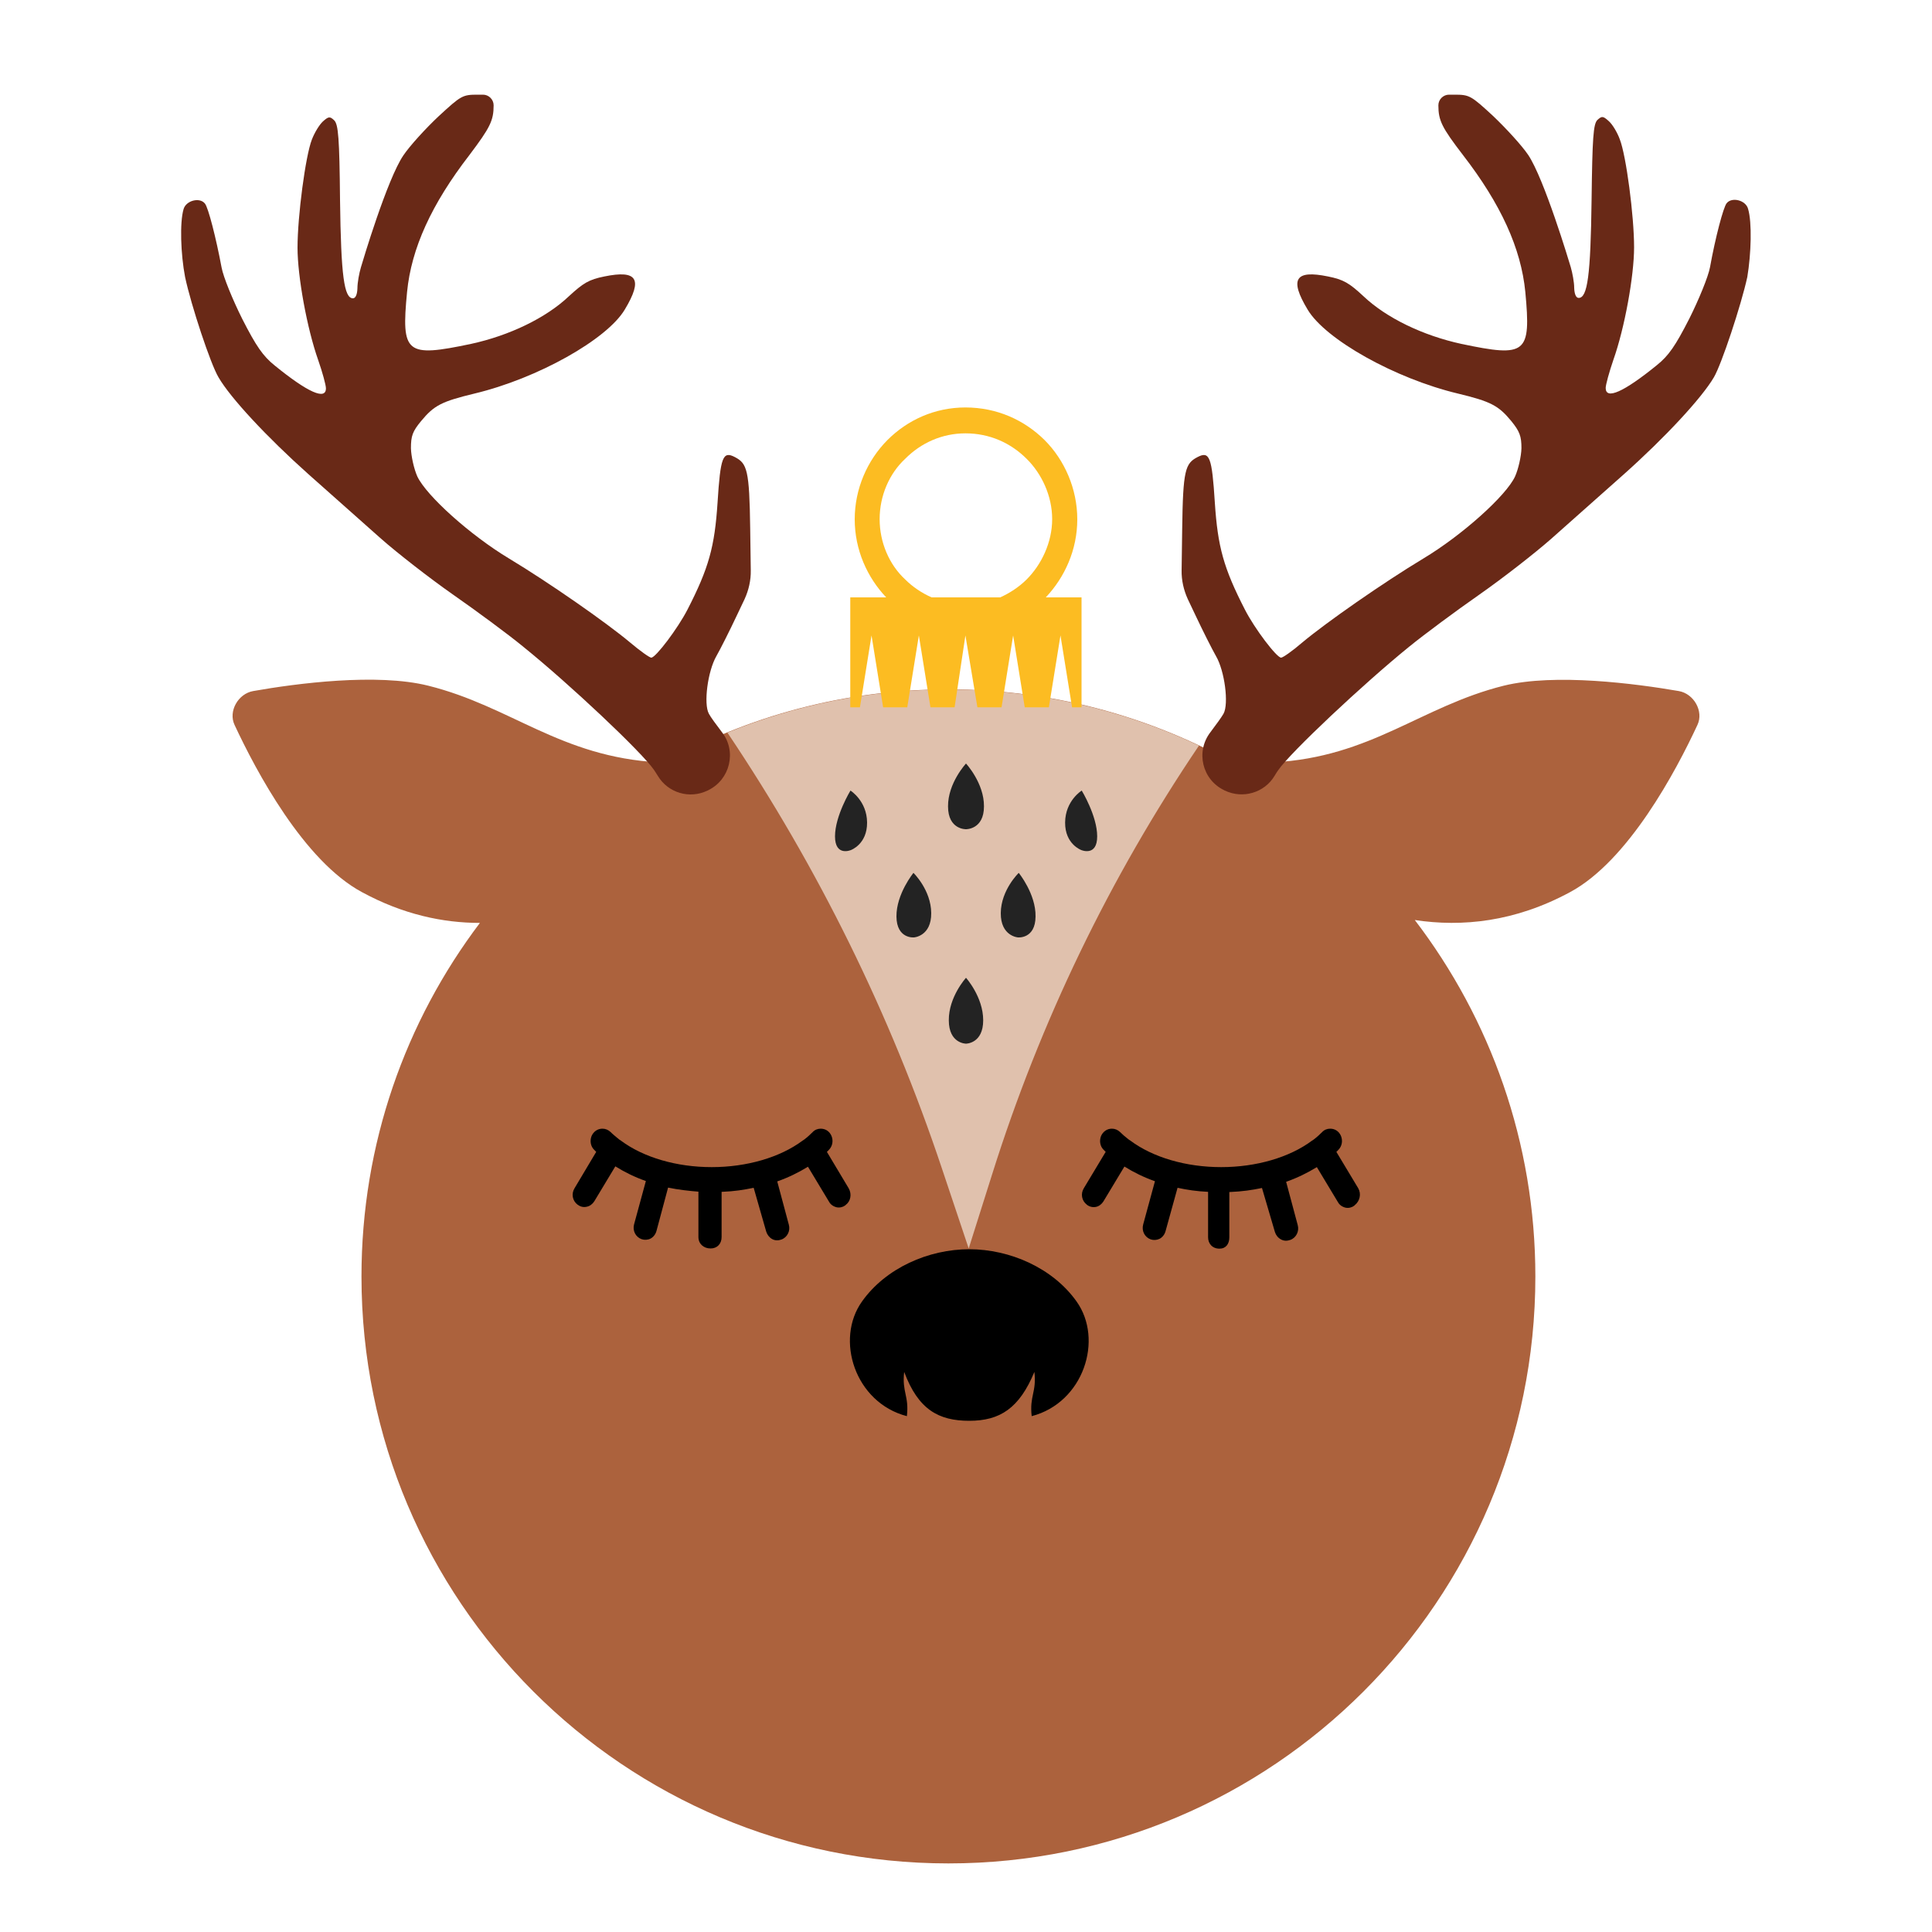 <?xml version="1.0" encoding="utf-8"?>
<!-- Generator: Adobe Illustrator 19.1.0, SVG Export Plug-In . SVG Version: 6.00 Build 0)  -->
<svg version="1.1" id="Layer_1" xmlns="http://www.w3.org/2000/svg" xmlns:xlink="http://www.w3.org/1999/xlink" x="0px" y="0px"
	 width="1000px" height="1000px" viewBox="0 0 1000 1000" style="enable-background:new 0 0 1000 1000;" xml:space="preserve">
<style type="text/css">
	.st0{fill:#AC623D;}
	.st1{fill:#E0C1AD;}
	.st2{fill:#692917;}
	.st3{fill:#FCBC22;}
	.st4{fill:#232323;}
</style>
<g>
	<path class="st0" d="M869,357.7c-22.6-3.9-64.1-9.3-90.6-2.8c-43,10.7-68.5,37-119.5,39.7c-4.7,0.3-9.1,2-12.6,4.9
		c-45.5-27.1-98.6-42.7-155.4-42.7c-53.5,0-103.8,13.8-147.4,38.1c-0.8-0.1-1.6-0.2-2.4-0.3c-51.1-2.8-76.5-29-119.5-39.7
		c-26.5-6.6-68-1.2-90.6,2.8c-7.8,1.4-12.9,10.5-9.6,17.5c11.1,23.8,35.8,70.4,66,86.6c21.2,11.5,41.8,15.9,61,15.9
		c-38.5,50.9-61.3,114.3-61.3,183c0,167.8,136,303.8,303.8,303.8s303.8-136,303.8-303.8c0-69.4-23.3-133.3-62.4-184.5
		c24.4,3.7,51.8,1,80.3-14.4c30.2-16.2,54.9-62.7,66-86.6C881.9,368.2,876.8,359.1,869,357.7z"/>
	<path class="st1" d="M490.9,356.9c-40.5,0-79.1,7.9-114.4,22.3c46.9,69.8,84.3,145.6,111,225.5l13.9,41.5l12.1-38.3
		c24.8-78.9,60.9-153.7,107.1-222C581.2,367.3,537.2,356.9,490.9,356.9z"/>
	<path class="st2" d="M904.8,108.1c-1.2-4.5-8.4-6.3-11.1-2.9c-1.7,2.1-5.8,17.6-8.6,33.1c-0.9,4.9-5.8,16.8-10.7,26.6
		c-7.2,14.1-10.7,19.2-16.8,24.1c-17.1,13.9-26.5,18.1-26.5,11.8c0-1.6,1.8-8.2,4-14.6c5.8-16.4,10.7-43.3,10.7-58.2
		c0-16.3-4.1-47.5-7.4-55.9c-1.3-3.6-3.9-7.9-5.8-9.5c-2.9-2.6-3.5-2.6-5.8-0.5c-2.1,2.1-2.6,9.1-3,41.3
		c-0.5,39.2-2.1,50.8-6.7,50.8c-1.3,0-2.2-1.9-2.3-5.2c0-2.9-0.9-7.7-1.8-10.8c-0.9-3-13.7-45.6-22-58c-3.3-4.9-11.4-13.7-18.1-20.1
		C761.3,49.4,760.6,49,752.7,49H750c-3,0-5.5,2.5-5.5,5.5c0,7.9,1.8,11.5,12.7,25.7c19.7,25.5,30.1,48.4,32.3,70.9
		c3,32,0.6,34-33.1,26.9c-19.8-4.3-38.8-13.4-50.7-24.7c-7.3-6.8-10.3-8.6-18.3-10.2c-17-3.5-20.1,1.3-10.6,17.1
		c9.2,15.5,45.2,35.7,77.8,43.5c17,4.1,21,6.2,27.6,14.2c4.4,5.4,5.3,7.9,5.3,14.1c-0.1,4.1-1.6,10.8-3.3,14.6
		c-4.6,10-27.5,30.5-47.5,42.5c-20.6,12.4-50.3,33.1-62.7,43.5c-5.1,4.4-10,7.8-10.9,7.8c-2.3,0-13.7-15-18.7-24.8
		c-11.1-21.6-14.1-32.6-15.6-55.4c-1.5-23.7-2.7-26.9-9-23.6s-7.5,6.6-7.9,37.1l-0.3,21.5c-0.1,5.2,1.1,10.3,3.2,14.9l3.8,8
		c3.9,8.3,8.8,18,10.8,21.5c4.5,7.7,6.7,24.7,3.9,29.8c-1.1,1.9-3.7,5.5-6.8,9.6c-7.7,10-4.3,24.5,7.1,30c0.2,0.1,0.2,0.2,0.4,0.2
		c9.2,4.4,20.4,1.2,25.7-7.6c0.7-1.2,1.4-2.3,2-3.1c6.4-9.2,43.8-44.4,67.6-63.7c8.1-6.6,24.6-18.8,36.5-27.1
		c12-8.4,28.7-21.4,37.2-28.9s25.3-22.5,37.6-33.4c21.4-19.1,40.2-39.4,46.5-50.1c4-6.8,14.1-37.3,17.3-51.9
		C906.4,131.4,906.9,115.1,904.8,108.1z"/>
	<path class="st2" d="M95.8,143.4c3.1,14.6,13.2,45.1,17.3,51.9c6.2,10.7,25.1,31,46.5,50.1c12.3,10.9,29.1,25.9,37.6,33.4
		s25.2,20.5,37.2,28.9c11.9,8.3,28.5,20.5,36.5,27.1c23.8,19.2,61.2,54.4,67.6,63.7c0.6,0.8,1.2,1.9,2,3.1
		c5.3,8.8,16.4,12.1,25.7,7.6c0.2,0,0.2-0.1,0.4-0.2c11.3-5.5,14.8-20.1,7.1-30c-3.1-4.1-5.8-7.7-6.8-9.6c-2.8-5.1-0.6-22,3.9-29.8
		c2-3.5,6.9-13.2,10.8-21.5l3.8-8c2.1-4.6,3.3-9.7,3.2-14.9l-0.3-21.5c-0.4-30.5-1.6-33.8-7.9-37.1c-6.3-3.3-7.5-0.1-9,23.6
		c-1.5,22.8-4.5,33.8-15.6,55.4c-5,9.7-16.4,24.8-18.7,24.8c-0.9,0-5.8-3.5-10.9-7.8c-12.4-10.4-42.1-31.1-62.7-43.5
		c-20-12-42.8-32.5-47.5-42.5c-1.7-3.8-3.2-10.4-3.3-14.6c0-6.3,0.8-8.7,5.3-14.1c6.7-8.1,10.6-10.1,27.6-14.2
		c32.6-7.8,68.6-28,77.8-43.5c9.5-15.8,6.4-20.6-10.6-17.1c-8,1.6-10.9,3.4-18.3,10.2c-11.9,11.3-30.9,20.4-50.7,24.7
		c-33.7,7.1-36.2,5.1-33.1-26.9c2.2-22.5,12.6-45.4,32.3-70.9c10.7-14.2,12.5-17.8,12.5-25.7c0-3-2.5-5.5-5.5-5.5h-2.7
		c-7.9,0-8.6,0.4-20.4,11.3c-6.7,6.3-14.8,15.2-18.1,20.1c-8.4,12.3-21.1,54.9-22,58c-0.9,3-1.8,7.9-1.8,10.8
		c-0.1,3.3-1,5.2-2.3,5.2c-4.6,0-6.2-11.6-6.7-50.8c-0.3-32.2-0.9-39.2-3-41.3c-2.2-2.1-2.9-2.1-5.8,0.5c-1.8,1.6-4.4,5.8-5.8,9.5
		c-3.3,8.5-7.4,39.6-7.4,55.9c0,14.9,4.9,41.8,10.7,58.2c2.2,6.3,4,12.9,4,14.6c0,6.3-9.4,2.1-26.5-11.8c-6.1-4.9-9.6-10-16.8-24.1
		c-4.9-9.8-9.8-21.7-10.7-26.6c-2.9-15.5-6.9-31-8.6-33.1c-2.7-3.5-9.9-1.6-11.1,2.9C93,115.1,93.5,131.4,95.8,143.4z"/>
	<path d="M428,596.2c0.3-0.3,0.7-0.6,1-1c1.9-1.9,2.4-4.7,1.4-7.2c-1-2.4-3.1-3.8-5.6-3.8c-1.6,0-3.1,0.6-4.2,1.8
		c-1.2,1.2-2.6,2.5-4.3,3.8l-0.9,0.6c-11.7,8.7-28.9,13.7-47,13.7c-18.2,0-35.3-5-47-13.7l-0.9-0.6c-1.7-1.4-3.2-2.6-4.5-3.9
		c-1.2-1.1-2.6-1.7-4.2-1.7c-2.5,0-4.6,1.5-5.6,3.8c-1,2.5-0.5,5.4,1.4,7.2c0.3,0.3,0.6,0.6,1,1L297.4,615c-1.8,2.9-1.1,6.5,1.5,8.5
		l0.2,0.1c1.3,1,2.9,1.4,4.6,1c1.6-0.3,3-1.4,3.9-2.8l10.9-18.1c4.8,3,10.1,5.6,15.8,7.6l-6.1,22.4c-0.9,3.3,0.8,6.6,3.9,7.7
		c1.5,0.5,3.2,0.4,4.6-0.3c1.5-0.8,2.6-2.2,3.1-4l6-22.4c5.1,1.1,11.7,1.8,15.7,2.1v23.5c0,3.4,2.6,5.9,6.3,5.9
		c3.4,0,5.7-2.4,5.7-5.9v-23.4c7-0.3,11.2-1,16.6-2.1l6.5,22.7c0.5,1.6,1.6,3,3,3.8c1.4,0.8,3.1,0.9,4.7,0.3h0.1
		c3.1-1.1,4.8-4.5,3.9-7.7l-6-22.4c5.7-2,11-4.6,15.9-7.6l10.9,18.1c0.8,1.5,2.3,2.5,4,2.9c1.6,0.3,3.2-0.1,4.4-1l0.2-0.2
		c2.6-1.9,3.3-5.6,1.6-8.6L428,596.2z"/>
	<path d="M703,615l-11.3-18.8c0.3-0.3,0.7-0.6,1-1c1.9-1.9,2.4-4.7,1.4-7.2c-1-2.4-3.1-3.8-5.6-3.8c-1.6,0-3.1,0.6-4.2,1.8
		c-1.2,1.2-2.6,2.5-4.3,3.8l-0.9,0.6c-11.7,8.7-28.9,13.7-47,13.7c-18.2,0-35.3-5-47-13.7l-0.9-0.6c-1.7-1.3-3.2-2.6-4.5-3.9
		c-1.2-1.1-2.6-1.7-4.2-1.7c-2.5,0-4.6,1.5-5.6,3.8c-1,2.5-0.5,5.4,1.4,7.2c0.3,0.3,0.6,0.6,1,1L561,615c-1.8,2.9-1.1,6.5,1.5,8.5
		l0.1,0.1c1.3,1,2.9,1.4,4.6,1.1c1.6-0.3,3-1.4,3.9-2.8l10.9-18.1c4.8,3,10.1,5.6,15.8,7.6l-6.1,22.4c-0.9,3.3,0.8,6.6,3.9,7.7
		c1.5,0.5,3.1,0.4,4.6-0.3c1.5-0.8,2.6-2.2,3.1-4l6.2-22.4c5.1,1.1,9.8,1.8,15.8,2.1v23.5c0,3.3,2.2,5.9,5.9,5.9
		c3.3,0,5.1-2.4,5.1-5.9V617c7-0.3,11.5-1,16.9-2.1l6.7,22.8c0.5,1.6,1.6,3,3.1,3.8c1.4,0.8,3.1,0.9,4.7,0.3h0.1
		c3.1-1.1,4.8-4.5,3.9-7.7l-6-22.4c5.7-2,11-4.6,15.9-7.6l10.9,18.1c0.8,1.5,2.3,2.5,4,2.9c1.6,0.3,3.2-0.1,4.4-1l0.2-0.2
		C703.9,621.7,704.7,618,703,615z"/>
	<path class="st3" d="M440.2,309.2h18.5c-9.8-10.3-16.3-24.6-16.3-40.4s6.5-30.5,16.9-41c10.5-10.5,24.6-16.9,40.4-16.9
		c16.3,0,30.5,6.5,41,16.9c10.3,10.3,16.9,25.2,16.9,41s-6.5,30-16.3,40.4h18.5v56.9h-4.9l-6-37.2l-6,37.2h-12.5l-6-37.2l-6,37.2
		h-12.5l-6.2-37.2l-5.6,37.2h-12.5l-6-37.2l-6,37.2h-12.5l-6-37.2l-6,37.2h-5v-56.9H440.2z M482.2,309.2h17.5h18
		c4.9-2.2,9.8-5.4,13.7-9.3c7.6-7.6,13.2-19.1,13.2-31.2c0-12-5.4-23.5-13.2-31.2c-8.2-8.2-19.1-13.2-31.7-13.2
		c-12,0-23,4.9-31.2,13.2c-8.2,7.6-13.2,19.1-13.2,31.2c0,12,4.9,23.5,13.2,31.2C472.4,303.8,477.2,307,482.2,309.2z"/>
	<path class="st4" d="M448.8,425.7c0.1,11.3-8.4,14.3-8.4,14.3s-8.2,3.5-8.2-7.1c0-10.6,8-23.7,8-23.7S448.7,414.5,448.8,425.7z
		 M500,395.2c0,0-9.4,10.1-9.3,22.2c0,12.1,9.3,11.8,9.3,11.8s9.3,0.2,9.3-11.8C509.4,405.3,500,395.2,500,395.2z M559.9,409.2
		c0,0-8.5,5.2-8.6,16.5s8.4,14.3,8.4,14.3s8.2,3.5,8.2-7.1C567.9,422.3,559.9,409.2,559.9,409.2z M527.3,451.8c0,0-9.2,8.8-9.3,20.8
		c-0.1,12,8.9,12.6,8.9,12.6s9,0.9,9.1-10.8C536.2,462.7,527.3,451.8,527.3,451.8z M500,506.1c0,0-9,9.9-8.9,22
		c0,12.1,8.9,12.1,8.9,12.1s8.9,0,8.9-12.1S500,506.1,500,506.1z M472.8,451.8c0,0-8.9,10.9-8.8,22.6c0.1,11.7,9.1,10.8,9.1,10.8
		s9-0.6,8.9-12.6C481.9,460.6,472.8,451.8,472.8,451.8z"/>
	<path d="M557.2,673.6c-12.3-17.3-34.5-27-55.5-27v0c0,0,0,0,0,0s0,0,0,0v0c-21.1,0-43.2,9.7-55.5,27c-14.1,19.7-3.7,52.4,23.2,59.4
		c1.2-10.6-2.6-12.3-1.4-22.9c7.3,19.5,17.8,25.3,33.7,25.3c15.9,0,25.9-6.5,33.7-25.3c1.2,10.6-2.6,12.3-1.4,22.9
		C560.9,726,571.3,693.3,557.2,673.6z"/>
</g>
</svg>
